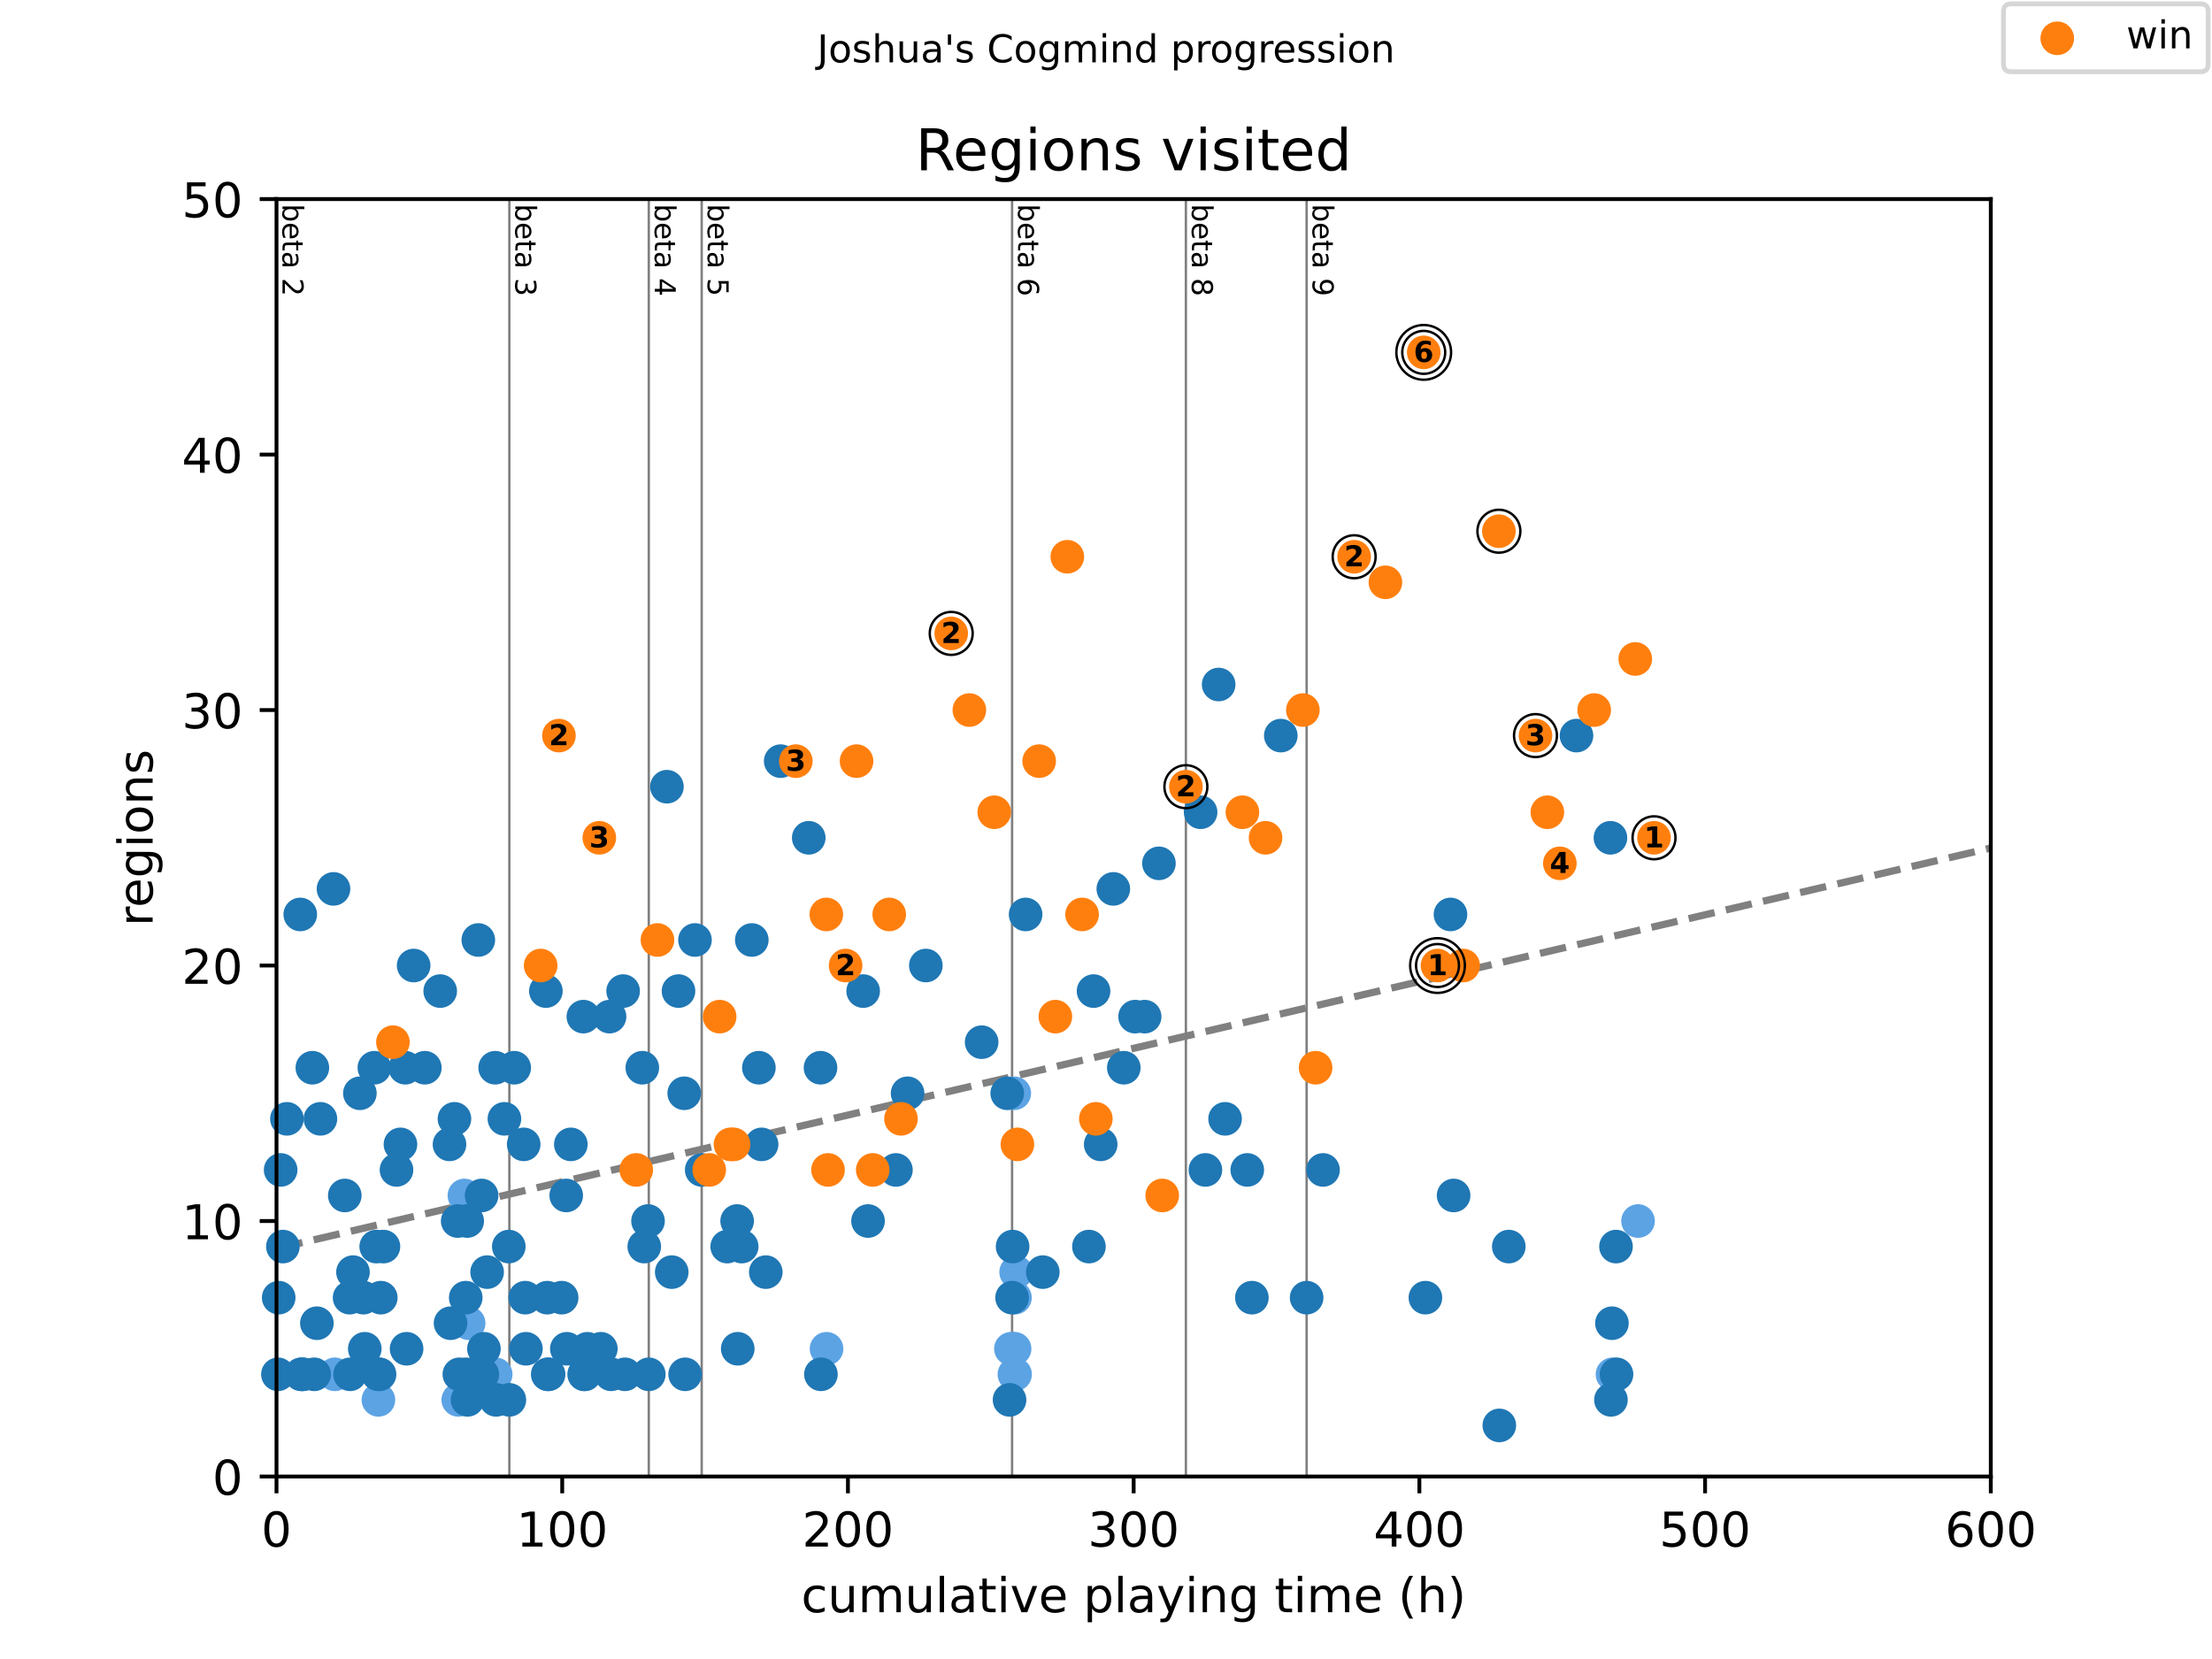 <?xml version="1.0" encoding="utf-8" standalone="no"?>
<!DOCTYPE svg PUBLIC "-//W3C//DTD SVG 1.1//EN"
  "http://www.w3.org/Graphics/SVG/1.1/DTD/svg11.dtd">
<!-- Created with matplotlib (https://matplotlib.org/) -->
<svg height="345.6pt" version="1.1" viewBox="0 0 460.8 345.6" width="460.8pt" xmlns="http://www.w3.org/2000/svg" xmlns:xlink="http://www.w3.org/1999/xlink">
 <defs>
  <style type="text/css">
*{stroke-linecap:butt;stroke-linejoin:round;}
  </style>
 </defs>
 <g id="figure_1">
  <g id="patch_1">
   <path d="M 0 345.6 
L 460.8 345.6 
L 460.8 0 
L 0 0 
z
" style="fill:#ffffff;"/>
  </g>
  <g id="axes_1">
   <g id="patch_2">
    <path d="M 57.6 307.584 
L 414.72 307.584 
L 414.72 41.472 
L 57.6 41.472 
z
" style="fill:#ffffff;"/>
   </g>
   <g id="line2d_1">
    <path clip-path="url(#pb01d1fc72f)" d="M 57.6 260.097 
L 414.72 176.66 
" style="fill:none;stroke:#808080;stroke-dasharray:5.55,2.4;stroke-dashoffset:0;stroke-width:1.5;"/>
   </g>
   <g id="line2d_2">
    <path clip-path="url(#pb01d1fc72f)" d="M 106.109 307.584 
L 106.109 41.472 
" style="fill:none;stroke:#808080;stroke-linecap:square;stroke-width:0.5;"/>
   </g>
   <g id="line2d_3">
    <path clip-path="url(#pb01d1fc72f)" d="M 135.155 307.584 
L 135.155 41.472 
" style="fill:none;stroke:#808080;stroke-linecap:square;stroke-width:0.5;"/>
   </g>
   <g id="line2d_4">
    <path clip-path="url(#pb01d1fc72f)" d="M 146.176 307.584 
L 146.176 41.472 
" style="fill:none;stroke:#808080;stroke-linecap:square;stroke-width:0.5;"/>
   </g>
   <g id="line2d_5">
    <path clip-path="url(#pb01d1fc72f)" d="M 210.834 307.584 
L 210.834 41.472 
" style="fill:none;stroke:#808080;stroke-linecap:square;stroke-width:0.5;"/>
   </g>
   <g id="line2d_6">
    <path clip-path="url(#pb01d1fc72f)" d="M 247.042 307.584 
L 247.042 41.472 
" style="fill:none;stroke:#808080;stroke-linecap:square;stroke-width:0.5;"/>
   </g>
   <g id="line2d_7">
    <path clip-path="url(#pb01d1fc72f)" d="M 272.197 307.584 
L 272.197 41.472 
" style="fill:none;stroke:#808080;stroke-linecap:square;stroke-width:0.5;"/>
   </g>
   <g id="text_1">
    <!-- beta 2 -->
    <defs>
     <path d="M 48.688 27.297 
Q 48.688 37.203 44.609 42.844 
Q 40.531 48.484 33.406 48.484 
Q 26.266 48.484 22.188 42.844 
Q 18.109 37.203 18.109 27.297 
Q 18.109 17.391 22.188 11.75 
Q 26.266 6.109 33.406 6.109 
Q 40.531 6.109 44.609 11.75 
Q 48.688 17.391 48.688 27.297 
z
M 18.109 46.391 
Q 20.953 51.266 25.266 53.625 
Q 29.594 56 35.594 56 
Q 45.562 56 51.781 48.094 
Q 58.016 40.188 58.016 27.297 
Q 58.016 14.406 51.781 6.484 
Q 45.562 -1.422 35.594 -1.422 
Q 29.594 -1.422 25.266 0.953 
Q 20.953 3.328 18.109 8.203 
L 18.109 0 
L 9.078 0 
L 9.078 75.984 
L 18.109 75.984 
z
" id="DejaVuSans-98"/>
     <path d="M 56.203 29.594 
L 56.203 25.203 
L 14.891 25.203 
Q 15.484 15.922 20.484 11.062 
Q 25.484 6.203 34.422 6.203 
Q 39.594 6.203 44.453 7.469 
Q 49.312 8.734 54.109 11.281 
L 54.109 2.781 
Q 49.266 0.734 44.188 -0.344 
Q 39.109 -1.422 33.891 -1.422 
Q 20.797 -1.422 13.156 6.188 
Q 5.516 13.812 5.516 26.812 
Q 5.516 40.234 12.766 48.109 
Q 20.016 56 32.328 56 
Q 43.359 56 49.781 48.891 
Q 56.203 41.797 56.203 29.594 
z
M 47.219 32.234 
Q 47.125 39.594 43.094 43.984 
Q 39.062 48.391 32.422 48.391 
Q 24.906 48.391 20.391 44.141 
Q 15.875 39.891 15.188 32.172 
z
" id="DejaVuSans-101"/>
     <path d="M 18.312 70.219 
L 18.312 54.688 
L 36.812 54.688 
L 36.812 47.703 
L 18.312 47.703 
L 18.312 18.016 
Q 18.312 11.328 20.141 9.422 
Q 21.969 7.516 27.594 7.516 
L 36.812 7.516 
L 36.812 0 
L 27.594 0 
Q 17.188 0 13.234 3.875 
Q 9.281 7.766 9.281 18.016 
L 9.281 47.703 
L 2.688 47.703 
L 2.688 54.688 
L 9.281 54.688 
L 9.281 70.219 
z
" id="DejaVuSans-116"/>
     <path d="M 34.281 27.484 
Q 23.391 27.484 19.188 25 
Q 14.984 22.516 14.984 16.5 
Q 14.984 11.719 18.141 8.906 
Q 21.297 6.109 26.703 6.109 
Q 34.188 6.109 38.703 11.406 
Q 43.219 16.703 43.219 25.484 
L 43.219 27.484 
z
M 52.203 31.203 
L 52.203 0 
L 43.219 0 
L 43.219 8.297 
Q 40.141 3.328 35.547 0.953 
Q 30.953 -1.422 24.312 -1.422 
Q 15.922 -1.422 10.953 3.297 
Q 6 8.016 6 15.922 
Q 6 25.141 12.172 29.828 
Q 18.359 34.516 30.609 34.516 
L 43.219 34.516 
L 43.219 35.406 
Q 43.219 41.609 39.141 45 
Q 35.062 48.391 27.688 48.391 
Q 23 48.391 18.547 47.266 
Q 14.109 46.141 10.016 43.891 
L 10.016 52.203 
Q 14.938 54.109 19.578 55.047 
Q 24.219 56 28.609 56 
Q 40.484 56 46.344 49.844 
Q 52.203 43.703 52.203 31.203 
z
" id="DejaVuSans-97"/>
     <path id="DejaVuSans-32"/>
     <path d="M 19.188 8.297 
L 53.609 8.297 
L 53.609 0 
L 7.328 0 
L 7.328 8.297 
Q 12.938 14.109 22.625 23.891 
Q 32.328 33.688 34.812 36.531 
Q 39.547 41.844 41.422 45.531 
Q 43.312 49.219 43.312 52.781 
Q 43.312 58.594 39.234 62.25 
Q 35.156 65.922 28.609 65.922 
Q 23.969 65.922 18.812 64.312 
Q 13.672 62.703 7.812 59.422 
L 7.812 69.391 
Q 13.766 71.781 18.938 73 
Q 24.125 74.219 28.422 74.219 
Q 39.75 74.219 46.484 68.547 
Q 53.219 62.891 53.219 53.422 
Q 53.219 48.922 51.531 44.891 
Q 49.859 40.875 45.406 35.406 
Q 44.188 33.984 37.641 27.219 
Q 31.109 20.453 19.188 8.297 
z
" id="DejaVuSans-50"/>
    </defs>
    <g transform="translate(58.848 42.472)rotate(-270)scale(0.06 -0.06)">
     <use xlink:href="#DejaVuSans-98"/>
     <use x="63.477" xlink:href="#DejaVuSans-101"/>
     <use x="125" xlink:href="#DejaVuSans-116"/>
     <use x="164.209" xlink:href="#DejaVuSans-97"/>
     <use x="225.488" xlink:href="#DejaVuSans-32"/>
     <use x="257.275" xlink:href="#DejaVuSans-50"/>
    </g>
   </g>
   <g id="text_2">
    <!-- beta 3 -->
    <defs>
     <path d="M 40.578 39.312 
Q 47.656 37.797 51.625 33 
Q 55.609 28.219 55.609 21.188 
Q 55.609 10.406 48.188 4.484 
Q 40.766 -1.422 27.094 -1.422 
Q 22.516 -1.422 17.656 -0.516 
Q 12.797 0.391 7.625 2.203 
L 7.625 11.719 
Q 11.719 9.328 16.594 8.109 
Q 21.484 6.891 26.812 6.891 
Q 36.078 6.891 40.938 10.547 
Q 45.797 14.203 45.797 21.188 
Q 45.797 27.641 41.281 31.266 
Q 36.766 34.906 28.719 34.906 
L 20.219 34.906 
L 20.219 43.016 
L 29.109 43.016 
Q 36.375 43.016 40.234 45.922 
Q 44.094 48.828 44.094 54.297 
Q 44.094 59.906 40.109 62.906 
Q 36.141 65.922 28.719 65.922 
Q 24.656 65.922 20.016 65.031 
Q 15.375 64.156 9.812 62.312 
L 9.812 71.094 
Q 15.438 72.656 20.344 73.438 
Q 25.25 74.219 29.594 74.219 
Q 40.828 74.219 47.359 69.109 
Q 53.906 64.016 53.906 55.328 
Q 53.906 49.266 50.438 45.094 
Q 46.969 40.922 40.578 39.312 
z
" id="DejaVuSans-51"/>
    </defs>
    <g transform="translate(107.357 42.472)rotate(-270)scale(0.06 -0.06)">
     <use xlink:href="#DejaVuSans-98"/>
     <use x="63.477" xlink:href="#DejaVuSans-101"/>
     <use x="125" xlink:href="#DejaVuSans-116"/>
     <use x="164.209" xlink:href="#DejaVuSans-97"/>
     <use x="225.488" xlink:href="#DejaVuSans-32"/>
     <use x="257.275" xlink:href="#DejaVuSans-51"/>
    </g>
   </g>
   <g id="text_3">
    <!-- beta 4 -->
    <defs>
     <path d="M 37.797 64.312 
L 12.891 25.391 
L 37.797 25.391 
z
M 35.203 72.906 
L 47.609 72.906 
L 47.609 25.391 
L 58.016 25.391 
L 58.016 17.188 
L 47.609 17.188 
L 47.609 0 
L 37.797 0 
L 37.797 17.188 
L 4.891 17.188 
L 4.891 26.703 
z
" id="DejaVuSans-52"/>
    </defs>
    <g transform="translate(136.402 42.472)rotate(-270)scale(0.06 -0.06)">
     <use xlink:href="#DejaVuSans-98"/>
     <use x="63.477" xlink:href="#DejaVuSans-101"/>
     <use x="125" xlink:href="#DejaVuSans-116"/>
     <use x="164.209" xlink:href="#DejaVuSans-97"/>
     <use x="225.488" xlink:href="#DejaVuSans-32"/>
     <use x="257.275" xlink:href="#DejaVuSans-52"/>
    </g>
   </g>
   <g id="text_4">
    <!-- beta 5 -->
    <defs>
     <path d="M 10.797 72.906 
L 49.516 72.906 
L 49.516 64.594 
L 19.828 64.594 
L 19.828 46.734 
Q 21.969 47.469 24.109 47.828 
Q 26.266 48.188 28.422 48.188 
Q 40.625 48.188 47.75 41.5 
Q 54.891 34.812 54.891 23.391 
Q 54.891 11.625 47.562 5.094 
Q 40.234 -1.422 26.906 -1.422 
Q 22.312 -1.422 17.547 -0.641 
Q 12.797 0.141 7.719 1.703 
L 7.719 11.625 
Q 12.109 9.234 16.797 8.062 
Q 21.484 6.891 26.703 6.891 
Q 35.156 6.891 40.078 11.328 
Q 45.016 15.766 45.016 23.391 
Q 45.016 31 40.078 35.438 
Q 35.156 39.891 26.703 39.891 
Q 22.75 39.891 18.812 39.016 
Q 14.891 38.141 10.797 36.281 
z
" id="DejaVuSans-53"/>
    </defs>
    <g transform="translate(147.423 42.472)rotate(-270)scale(0.06 -0.06)">
     <use xlink:href="#DejaVuSans-98"/>
     <use x="63.477" xlink:href="#DejaVuSans-101"/>
     <use x="125" xlink:href="#DejaVuSans-116"/>
     <use x="164.209" xlink:href="#DejaVuSans-97"/>
     <use x="225.488" xlink:href="#DejaVuSans-32"/>
     <use x="257.275" xlink:href="#DejaVuSans-53"/>
    </g>
   </g>
   <g id="text_5">
    <!-- beta 6 -->
    <defs>
     <path d="M 33.016 40.375 
Q 26.375 40.375 22.484 35.828 
Q 18.609 31.297 18.609 23.391 
Q 18.609 15.531 22.484 10.953 
Q 26.375 6.391 33.016 6.391 
Q 39.656 6.391 43.531 10.953 
Q 47.406 15.531 47.406 23.391 
Q 47.406 31.297 43.531 35.828 
Q 39.656 40.375 33.016 40.375 
z
M 52.594 71.297 
L 52.594 62.312 
Q 48.875 64.062 45.094 64.984 
Q 41.312 65.922 37.594 65.922 
Q 27.828 65.922 22.672 59.328 
Q 17.531 52.734 16.797 39.406 
Q 19.672 43.656 24.016 45.922 
Q 28.375 48.188 33.594 48.188 
Q 44.578 48.188 50.953 41.516 
Q 57.328 34.859 57.328 23.391 
Q 57.328 12.156 50.688 5.359 
Q 44.047 -1.422 33.016 -1.422 
Q 20.359 -1.422 13.672 8.266 
Q 6.984 17.969 6.984 36.375 
Q 6.984 53.656 15.188 63.938 
Q 23.391 74.219 37.203 74.219 
Q 40.922 74.219 44.703 73.484 
Q 48.484 72.75 52.594 71.297 
z
" id="DejaVuSans-54"/>
    </defs>
    <g transform="translate(212.082 42.472)rotate(-270)scale(0.06 -0.06)">
     <use xlink:href="#DejaVuSans-98"/>
     <use x="63.477" xlink:href="#DejaVuSans-101"/>
     <use x="125" xlink:href="#DejaVuSans-116"/>
     <use x="164.209" xlink:href="#DejaVuSans-97"/>
     <use x="225.488" xlink:href="#DejaVuSans-32"/>
     <use x="257.275" xlink:href="#DejaVuSans-54"/>
    </g>
   </g>
   <g id="text_6">
    <!-- beta 8 -->
    <defs>
     <path d="M 31.781 34.625 
Q 24.75 34.625 20.719 30.859 
Q 16.703 27.094 16.703 20.516 
Q 16.703 13.922 20.719 10.156 
Q 24.75 6.391 31.781 6.391 
Q 38.812 6.391 42.859 10.172 
Q 46.922 13.969 46.922 20.516 
Q 46.922 27.094 42.891 30.859 
Q 38.875 34.625 31.781 34.625 
z
M 21.922 38.812 
Q 15.578 40.375 12.031 44.719 
Q 8.5 49.078 8.5 55.328 
Q 8.5 64.062 14.719 69.141 
Q 20.953 74.219 31.781 74.219 
Q 42.672 74.219 48.875 69.141 
Q 55.078 64.062 55.078 55.328 
Q 55.078 49.078 51.531 44.719 
Q 48 40.375 41.703 38.812 
Q 48.828 37.156 52.797 32.312 
Q 56.781 27.484 56.781 20.516 
Q 56.781 9.906 50.312 4.234 
Q 43.844 -1.422 31.781 -1.422 
Q 19.734 -1.422 13.25 4.234 
Q 6.781 9.906 6.781 20.516 
Q 6.781 27.484 10.781 32.312 
Q 14.797 37.156 21.922 38.812 
z
M 18.312 54.391 
Q 18.312 48.734 21.844 45.562 
Q 25.391 42.391 31.781 42.391 
Q 38.141 42.391 41.719 45.562 
Q 45.312 48.734 45.312 54.391 
Q 45.312 60.062 41.719 63.234 
Q 38.141 66.406 31.781 66.406 
Q 25.391 66.406 21.844 63.234 
Q 18.312 60.062 18.312 54.391 
z
" id="DejaVuSans-56"/>
    </defs>
    <g transform="translate(248.29 42.472)rotate(-270)scale(0.06 -0.06)">
     <use xlink:href="#DejaVuSans-98"/>
     <use x="63.477" xlink:href="#DejaVuSans-101"/>
     <use x="125" xlink:href="#DejaVuSans-116"/>
     <use x="164.209" xlink:href="#DejaVuSans-97"/>
     <use x="225.488" xlink:href="#DejaVuSans-32"/>
     <use x="257.275" xlink:href="#DejaVuSans-56"/>
    </g>
   </g>
   <g id="text_7">
    <!-- beta 9 -->
    <defs>
     <path d="M 10.984 1.516 
L 10.984 10.5 
Q 14.703 8.734 18.5 7.812 
Q 22.312 6.891 25.984 6.891 
Q 35.75 6.891 40.891 13.453 
Q 46.047 20.016 46.781 33.406 
Q 43.953 29.203 39.594 26.953 
Q 35.25 24.703 29.984 24.703 
Q 19.047 24.703 12.672 31.312 
Q 6.297 37.938 6.297 49.422 
Q 6.297 60.641 12.938 67.422 
Q 19.578 74.219 30.609 74.219 
Q 43.266 74.219 49.922 64.516 
Q 56.594 54.828 56.594 36.375 
Q 56.594 19.141 48.406 8.859 
Q 40.234 -1.422 26.422 -1.422 
Q 22.703 -1.422 18.891 -0.688 
Q 15.094 0.047 10.984 1.516 
z
M 30.609 32.422 
Q 37.25 32.422 41.125 36.953 
Q 45.016 41.5 45.016 49.422 
Q 45.016 57.281 41.125 61.844 
Q 37.25 66.406 30.609 66.406 
Q 23.969 66.406 20.094 61.844 
Q 16.219 57.281 16.219 49.422 
Q 16.219 41.5 20.094 36.953 
Q 23.969 32.422 30.609 32.422 
z
" id="DejaVuSans-57"/>
    </defs>
    <g transform="translate(273.445 42.472)rotate(-270)scale(0.06 -0.06)">
     <use xlink:href="#DejaVuSans-98"/>
     <use x="63.477" xlink:href="#DejaVuSans-101"/>
     <use x="125" xlink:href="#DejaVuSans-116"/>
     <use x="164.209" xlink:href="#DejaVuSans-97"/>
     <use x="225.488" xlink:href="#DejaVuSans-32"/>
     <use x="257.275" xlink:href="#DejaVuSans-57"/>
    </g>
   </g>
   <g id="PathCollection_1">
    <defs>
     <path d="M 0 3 
C 0.796 3 1.559 2.684 2.121 2.121 
C 2.684 1.559 3 0.796 3 0 
C 3 -0.796 2.684 -1.559 2.121 -2.121 
C 1.559 -2.684 0.796 -3 0 -3 
C -0.796 -3 -1.559 -2.684 -2.121 -2.121 
C -2.684 -1.559 -3 -0.796 -3 0 
C -3 0.796 -2.684 1.559 -2.121 2.121 
C -1.559 2.684 -0.796 3 0 3 
z
" id="m232d7f3756" style="stroke:#5ca3e4;"/>
    </defs>
    <g>
     <use style="fill:#5ca3e4;stroke:#5ca3e4;" x="62.967" xlink:href="#m232d7f3756" y="286.295"/>
     <use style="fill:#5ca3e4;stroke:#5ca3e4;" x="69.742" xlink:href="#m232d7f3756" y="286.295"/>
     <use style="fill:#5ca3e4;stroke:#5ca3e4;" x="78.829" xlink:href="#m232d7f3756" y="291.617"/>
     <use style="fill:#5ca3e4;stroke:#5ca3e4;" x="95.465" xlink:href="#m232d7f3756" y="291.617"/>
     <use style="fill:#5ca3e4;stroke:#5ca3e4;" x="96.744" xlink:href="#m232d7f3756" y="249.039"/>
     <use style="fill:#5ca3e4;stroke:#5ca3e4;" x="97.627" xlink:href="#m232d7f3756" y="275.651"/>
     <use style="fill:#5ca3e4;stroke:#5ca3e4;" x="103.262" xlink:href="#m232d7f3756" y="286.295"/>
     <use style="fill:#5ca3e4;stroke:#5ca3e4;" x="172.186" xlink:href="#m232d7f3756" y="280.973"/>
     <use style="fill:#5ca3e4;stroke:#5ca3e4;" x="210.596" xlink:href="#m232d7f3756" y="280.973"/>
     <use style="fill:#5ca3e4;stroke:#5ca3e4;" x="210.963" xlink:href="#m232d7f3756" y="280.973"/>
     <use style="fill:#5ca3e4;stroke:#5ca3e4;" x="211.291" xlink:href="#m232d7f3756" y="227.75"/>
     <use style="fill:#5ca3e4;stroke:#5ca3e4;" x="211.32" xlink:href="#m232d7f3756" y="286.295"/>
     <use style="fill:#5ca3e4;stroke:#5ca3e4;" x="211.36" xlink:href="#m232d7f3756" y="280.973"/>
     <use style="fill:#5ca3e4;stroke:#5ca3e4;" x="211.429" xlink:href="#m232d7f3756" y="270.328"/>
     <use style="fill:#5ca3e4;stroke:#5ca3e4;" x="211.459" xlink:href="#m232d7f3756" y="286.295"/>
     <use style="fill:#5ca3e4;stroke:#5ca3e4;" x="211.677" xlink:href="#m232d7f3756" y="265.006"/>
     <use style="fill:#5ca3e4;stroke:#5ca3e4;" x="335.911" xlink:href="#m232d7f3756" y="286.295"/>
     <use style="fill:#5ca3e4;stroke:#5ca3e4;" x="341.235" xlink:href="#m232d7f3756" y="254.362"/>
    </g>
   </g>
   <g id="PathCollection_2">
    <defs>
     <path d="M 0 3 
C 0.796 3 1.559 2.684 2.121 2.121 
C 2.684 1.559 3 0.796 3 0 
C 3 -0.796 2.684 -1.559 2.121 -2.121 
C 1.559 -2.684 0.796 -3 0 -3 
C -0.796 -3 -1.559 -2.684 -2.121 -2.121 
C -2.684 -1.559 -3 -0.796 -3 0 
C -3 0.796 -2.684 1.559 -2.121 2.121 
C -1.559 2.684 -0.796 3 0 3 
z
" id="m824dd81eec" style="stroke:#1f77b4;"/>
    </defs>
    <g>
     <use style="fill:#1f77b4;stroke:#1f77b4;" x="57.898" xlink:href="#m824dd81eec" y="286.295"/>
     <use style="fill:#1f77b4;stroke:#1f77b4;" x="58.056" xlink:href="#m824dd81eec" y="270.328"/>
     <use style="fill:#1f77b4;stroke:#1f77b4;" x="58.463" xlink:href="#m824dd81eec" y="243.717"/>
     <use style="fill:#1f77b4;stroke:#1f77b4;" x="58.929" xlink:href="#m824dd81eec" y="259.684"/>
     <use style="fill:#1f77b4;stroke:#1f77b4;" x="59.772" xlink:href="#m824dd81eec" y="233.073"/>
     <use style="fill:#1f77b4;stroke:#1f77b4;" x="62.55" xlink:href="#m824dd81eec" y="190.495"/>
     <use style="fill:#1f77b4;stroke:#1f77b4;" x="62.709" xlink:href="#m824dd81eec" y="286.295"/>
     <use style="fill:#1f77b4;stroke:#1f77b4;" x="63.125" xlink:href="#m824dd81eec" y="286.295"/>
     <use style="fill:#1f77b4;stroke:#1f77b4;" x="65.07" xlink:href="#m824dd81eec" y="222.428"/>
     <use style="fill:#1f77b4;stroke:#1f77b4;" x="65.447" xlink:href="#m824dd81eec" y="286.295"/>
     <use style="fill:#1f77b4;stroke:#1f77b4;" x="66.012" xlink:href="#m824dd81eec" y="275.651"/>
     <use style="fill:#1f77b4;stroke:#1f77b4;" x="66.746" xlink:href="#m824dd81eec" y="233.073"/>
     <use style="fill:#1f77b4;stroke:#1f77b4;" x="69.474" xlink:href="#m824dd81eec" y="185.172"/>
     <use style="fill:#1f77b4;stroke:#1f77b4;" x="71.825" xlink:href="#m824dd81eec" y="249.039"/>
     <use style="fill:#1f77b4;stroke:#1f77b4;" x="72.827" xlink:href="#m824dd81eec" y="270.328"/>
     <use style="fill:#1f77b4;stroke:#1f77b4;" x="72.926" xlink:href="#m824dd81eec" y="286.295"/>
     <use style="fill:#1f77b4;stroke:#1f77b4;" x="73.532" xlink:href="#m824dd81eec" y="265.006"/>
     <use style="fill:#1f77b4;stroke:#1f77b4;" x="74.97" xlink:href="#m824dd81eec" y="227.75"/>
     <use style="fill:#1f77b4;stroke:#1f77b4;" x="75.694" xlink:href="#m824dd81eec" y="270.328"/>
     <use style="fill:#1f77b4;stroke:#1f77b4;" x="75.992" xlink:href="#m824dd81eec" y="280.973"/>
     <use style="fill:#1f77b4;stroke:#1f77b4;" x="77.986" xlink:href="#m824dd81eec" y="222.428"/>
     <use style="fill:#1f77b4;stroke:#1f77b4;" x="78.372" xlink:href="#m824dd81eec" y="259.684"/>
     <use style="fill:#1f77b4;stroke:#1f77b4;" x="78.779" xlink:href="#m824dd81eec" y="286.295"/>
     <use style="fill:#1f77b4;stroke:#1f77b4;" x="79.067" xlink:href="#m824dd81eec" y="286.295"/>
     <use style="fill:#1f77b4;stroke:#1f77b4;" x="79.325" xlink:href="#m824dd81eec" y="270.328"/>
     <use style="fill:#1f77b4;stroke:#1f77b4;" x="79.88" xlink:href="#m824dd81eec" y="259.684"/>
     <use style="fill:#1f77b4;stroke:#1f77b4;" x="82.598" xlink:href="#m824dd81eec" y="243.717"/>
     <use style="fill:#1f77b4;stroke:#1f77b4;" x="83.422" xlink:href="#m824dd81eec" y="238.395"/>
     <use style="fill:#1f77b4;stroke:#1f77b4;" x="84.414" xlink:href="#m824dd81eec" y="222.428"/>
     <use style="fill:#1f77b4;stroke:#1f77b4;" x="84.701" xlink:href="#m824dd81eec" y="280.973"/>
     <use style="fill:#1f77b4;stroke:#1f77b4;" x="86.17" xlink:href="#m824dd81eec" y="201.139"/>
     <use style="fill:#1f77b4;stroke:#1f77b4;" x="88.501" xlink:href="#m824dd81eec" y="222.428"/>
     <use style="fill:#1f77b4;stroke:#1f77b4;" x="91.705" xlink:href="#m824dd81eec" y="206.461"/>
     <use style="fill:#1f77b4;stroke:#1f77b4;" x="93.639" xlink:href="#m824dd81eec" y="238.395"/>
     <use style="fill:#1f77b4;stroke:#1f77b4;" x="93.858" xlink:href="#m824dd81eec" y="275.651"/>
     <use style="fill:#1f77b4;stroke:#1f77b4;" x="94.671" xlink:href="#m824dd81eec" y="233.073"/>
     <use style="fill:#1f77b4;stroke:#1f77b4;" x="95.346" xlink:href="#m824dd81eec" y="254.362"/>
     <use style="fill:#1f77b4;stroke:#1f77b4;" x="95.693" xlink:href="#m824dd81eec" y="286.295"/>
     <use style="fill:#1f77b4;stroke:#1f77b4;" x="97.022" xlink:href="#m824dd81eec" y="270.328"/>
     <use style="fill:#1f77b4;stroke:#1f77b4;" x="97.111" xlink:href="#m824dd81eec" y="286.295"/>
     <use style="fill:#1f77b4;stroke:#1f77b4;" x="97.33" xlink:href="#m824dd81eec" y="254.362"/>
     <use style="fill:#1f77b4;stroke:#1f77b4;" x="97.399" xlink:href="#m824dd81eec" y="291.617"/>
     <use style="fill:#1f77b4;stroke:#1f77b4;" x="99.641" xlink:href="#m824dd81eec" y="195.817"/>
     <use style="fill:#1f77b4;stroke:#1f77b4;" x="100.325" xlink:href="#m824dd81eec" y="249.039"/>
     <use style="fill:#1f77b4;stroke:#1f77b4;" x="100.484" xlink:href="#m824dd81eec" y="286.295"/>
     <use style="fill:#1f77b4;stroke:#1f77b4;" x="100.812" xlink:href="#m824dd81eec" y="280.973"/>
     <use style="fill:#1f77b4;stroke:#1f77b4;" x="101.476" xlink:href="#m824dd81eec" y="265.006"/>
     <use style="fill:#1f77b4;stroke:#1f77b4;" x="103.153" xlink:href="#m824dd81eec" y="222.428"/>
     <use style="fill:#1f77b4;stroke:#1f77b4;" x="103.341" xlink:href="#m824dd81eec" y="291.617"/>
     <use style="fill:#1f77b4;stroke:#1f77b4;" x="105.077" xlink:href="#m824dd81eec" y="233.073"/>
     <use style="fill:#1f77b4;stroke:#1f77b4;" x="105.99" xlink:href="#m824dd81eec" y="259.684"/>
     <use style="fill:#1f77b4;stroke:#1f77b4;" x="106.109" xlink:href="#m824dd81eec" y="291.617"/>
     <use style="fill:#1f77b4;stroke:#1f77b4;" x="107.121" xlink:href="#m824dd81eec" y="222.428"/>
     <use style="fill:#1f77b4;stroke:#1f77b4;" x="109.095" xlink:href="#m824dd81eec" y="238.395"/>
     <use style="fill:#1f77b4;stroke:#1f77b4;" x="109.412" xlink:href="#m824dd81eec" y="270.328"/>
     <use style="fill:#1f77b4;stroke:#1f77b4;" x="109.561" xlink:href="#m824dd81eec" y="280.973"/>
     <use style="fill:#1f77b4;stroke:#1f77b4;" x="113.717" xlink:href="#m824dd81eec" y="206.461"/>
     <use style="fill:#1f77b4;stroke:#1f77b4;" x="113.995" xlink:href="#m824dd81eec" y="270.328"/>
     <use style="fill:#1f77b4;stroke:#1f77b4;" x="114.104" xlink:href="#m824dd81eec" y="286.295"/>
     <use style="fill:#1f77b4;stroke:#1f77b4;" x="114.283" xlink:href="#m824dd81eec" y="286.295"/>
     <use style="fill:#1f77b4;stroke:#1f77b4;" x="117.001" xlink:href="#m824dd81eec" y="270.328"/>
     <use style="fill:#1f77b4;stroke:#1f77b4;" x="117.953" xlink:href="#m824dd81eec" y="249.039"/>
     <use style="fill:#1f77b4;stroke:#1f77b4;" x="118.082" xlink:href="#m824dd81eec" y="280.973"/>
     <use style="fill:#1f77b4;stroke:#1f77b4;" x="118.916" xlink:href="#m824dd81eec" y="238.395"/>
     <use style="fill:#1f77b4;stroke:#1f77b4;" x="121.524" xlink:href="#m824dd81eec" y="211.784"/>
     <use style="fill:#1f77b4;stroke:#1f77b4;" x="121.693" xlink:href="#m824dd81eec" y="286.295"/>
     <use style="fill:#1f77b4;stroke:#1f77b4;" x="121.832" xlink:href="#m824dd81eec" y="286.295"/>
     <use style="fill:#1f77b4;stroke:#1f77b4;" x="122.368" xlink:href="#m824dd81eec" y="280.973"/>
     <use style="fill:#1f77b4;stroke:#1f77b4;" x="125.165" xlink:href="#m824dd81eec" y="280.973"/>
     <use style="fill:#1f77b4;stroke:#1f77b4;" x="126.98" xlink:href="#m824dd81eec" y="211.784"/>
     <use style="fill:#1f77b4;stroke:#1f77b4;" x="127.308" xlink:href="#m824dd81eec" y="286.295"/>
     <use style="fill:#1f77b4;stroke:#1f77b4;" x="129.808" xlink:href="#m824dd81eec" y="206.461"/>
     <use style="fill:#1f77b4;stroke:#1f77b4;" x="130.185" xlink:href="#m824dd81eec" y="286.295"/>
     <use style="fill:#1f77b4;stroke:#1f77b4;" x="133.805" xlink:href="#m824dd81eec" y="222.428"/>
     <use style="fill:#1f77b4;stroke:#1f77b4;" x="134.212" xlink:href="#m824dd81eec" y="259.684"/>
     <use style="fill:#1f77b4;stroke:#1f77b4;" x="134.996" xlink:href="#m824dd81eec" y="254.362"/>
     <use style="fill:#1f77b4;stroke:#1f77b4;" x="135.155" xlink:href="#m824dd81eec" y="286.295"/>
     <use style="fill:#1f77b4;stroke:#1f77b4;" x="138.934" xlink:href="#m824dd81eec" y="163.884"/>
     <use style="fill:#1f77b4;stroke:#1f77b4;" x="139.936" xlink:href="#m824dd81eec" y="265.006"/>
     <use style="fill:#1f77b4;stroke:#1f77b4;" x="141.345" xlink:href="#m824dd81eec" y="206.461"/>
     <use style="fill:#1f77b4;stroke:#1f77b4;" x="142.535" xlink:href="#m824dd81eec" y="227.75"/>
     <use style="fill:#1f77b4;stroke:#1f77b4;" x="142.724" xlink:href="#m824dd81eec" y="286.295"/>
     <use style="fill:#1f77b4;stroke:#1f77b4;" x="144.777" xlink:href="#m824dd81eec" y="195.817"/>
     <use style="fill:#1f77b4;stroke:#1f77b4;" x="146.176" xlink:href="#m824dd81eec" y="243.717"/>
     <use style="fill:#1f77b4;stroke:#1f77b4;" x="151.493" xlink:href="#m824dd81eec" y="259.684"/>
     <use style="fill:#1f77b4;stroke:#1f77b4;" x="153.556" xlink:href="#m824dd81eec" y="254.362"/>
     <use style="fill:#1f77b4;stroke:#1f77b4;" x="153.685" xlink:href="#m824dd81eec" y="280.973"/>
     <use style="fill:#1f77b4;stroke:#1f77b4;" x="154.508" xlink:href="#m824dd81eec" y="259.684"/>
     <use style="fill:#1f77b4;stroke:#1f77b4;" x="156.612" xlink:href="#m824dd81eec" y="195.817"/>
     <use style="fill:#1f77b4;stroke:#1f77b4;" x="158.09" xlink:href="#m824dd81eec" y="222.428"/>
     <use style="fill:#1f77b4;stroke:#1f77b4;" x="158.655" xlink:href="#m824dd81eec" y="238.395"/>
     <use style="fill:#1f77b4;stroke:#1f77b4;" x="159.528" xlink:href="#m824dd81eec" y="265.006"/>
     <use style="fill:#1f77b4;stroke:#1f77b4;" x="162.633" xlink:href="#m824dd81eec" y="158.561"/>
     <use style="fill:#1f77b4;stroke:#1f77b4;" x="168.476" xlink:href="#m824dd81eec" y="174.528"/>
     <use style="fill:#1f77b4;stroke:#1f77b4;" x="170.926" xlink:href="#m824dd81eec" y="222.428"/>
     <use style="fill:#1f77b4;stroke:#1f77b4;" x="171.015" xlink:href="#m824dd81eec" y="286.295"/>
     <use style="fill:#1f77b4;stroke:#1f77b4;" x="179.814" xlink:href="#m824dd81eec" y="206.461"/>
     <use style="fill:#1f77b4;stroke:#1f77b4;" x="180.826" xlink:href="#m824dd81eec" y="254.362"/>
     <use style="fill:#1f77b4;stroke:#1f77b4;" x="186.639" xlink:href="#m824dd81eec" y="243.717"/>
     <use style="fill:#1f77b4;stroke:#1f77b4;" x="189.07" xlink:href="#m824dd81eec" y="227.75"/>
     <use style="fill:#1f77b4;stroke:#1f77b4;" x="192.869" xlink:href="#m824dd81eec" y="201.139"/>
     <use style="fill:#1f77b4;stroke:#1f77b4;" x="204.495" xlink:href="#m824dd81eec" y="217.106"/>
     <use style="fill:#1f77b4;stroke:#1f77b4;" x="209.822" xlink:href="#m824dd81eec" y="227.75"/>
     <use style="fill:#1f77b4;stroke:#1f77b4;" x="210.308" xlink:href="#m824dd81eec" y="291.617"/>
     <use style="fill:#1f77b4;stroke:#1f77b4;" x="210.834" xlink:href="#m824dd81eec" y="270.328"/>
     <use style="fill:#1f77b4;stroke:#1f77b4;" x="210.943" xlink:href="#m824dd81eec" y="259.684"/>
     <use style="fill:#1f77b4;stroke:#1f77b4;" x="213.652" xlink:href="#m824dd81eec" y="190.495"/>
     <use style="fill:#1f77b4;stroke:#1f77b4;" x="217.233" xlink:href="#m824dd81eec" y="265.006"/>
     <use style="fill:#1f77b4;stroke:#1f77b4;" x="226.845" xlink:href="#m824dd81eec" y="259.684"/>
     <use style="fill:#1f77b4;stroke:#1f77b4;" x="227.807" xlink:href="#m824dd81eec" y="206.461"/>
     <use style="fill:#1f77b4;stroke:#1f77b4;" x="229.295" xlink:href="#m824dd81eec" y="238.395"/>
     <use style="fill:#1f77b4;stroke:#1f77b4;" x="231.924" xlink:href="#m824dd81eec" y="185.172"/>
     <use style="fill:#1f77b4;stroke:#1f77b4;" x="234.107" xlink:href="#m824dd81eec" y="222.428"/>
     <use style="fill:#1f77b4;stroke:#1f77b4;" x="236.458" xlink:href="#m824dd81eec" y="211.784"/>
     <use style="fill:#1f77b4;stroke:#1f77b4;" x="238.452" xlink:href="#m824dd81eec" y="211.784"/>
     <use style="fill:#1f77b4;stroke:#1f77b4;" x="241.428" xlink:href="#m824dd81eec" y="179.85"/>
     <use style="fill:#1f77b4;stroke:#1f77b4;" x="250.108" xlink:href="#m824dd81eec" y="169.206"/>
     <use style="fill:#1f77b4;stroke:#1f77b4;" x="251.109" xlink:href="#m824dd81eec" y="243.717"/>
     <use style="fill:#1f77b4;stroke:#1f77b4;" x="253.867" xlink:href="#m824dd81eec" y="142.595"/>
     <use style="fill:#1f77b4;stroke:#1f77b4;" x="255.206" xlink:href="#m824dd81eec" y="233.073"/>
     <use style="fill:#1f77b4;stroke:#1f77b4;" x="259.829" xlink:href="#m824dd81eec" y="243.717"/>
     <use style="fill:#1f77b4;stroke:#1f77b4;" x="260.791" xlink:href="#m824dd81eec" y="270.328"/>
     <use style="fill:#1f77b4;stroke:#1f77b4;" x="266.813" xlink:href="#m824dd81eec" y="153.239"/>
     <use style="fill:#1f77b4;stroke:#1f77b4;" x="272.197" xlink:href="#m824dd81eec" y="270.328"/>
     <use style="fill:#1f77b4;stroke:#1f77b4;" x="275.614" xlink:href="#m824dd81eec" y="243.717"/>
     <use style="fill:#1f77b4;stroke:#1f77b4;" x="296.938" xlink:href="#m824dd81eec" y="270.328"/>
     <use style="fill:#1f77b4;stroke:#1f77b4;" x="302.163" xlink:href="#m824dd81eec" y="190.495"/>
     <use style="fill:#1f77b4;stroke:#1f77b4;" x="302.815" xlink:href="#m824dd81eec" y="249.039"/>
     <use style="fill:#1f77b4;stroke:#1f77b4;" x="312.336" xlink:href="#m824dd81eec" y="296.94"/>
     <use style="fill:#1f77b4;stroke:#1f77b4;" x="314.309" xlink:href="#m824dd81eec" y="259.684"/>
     <use style="fill:#1f77b4;stroke:#1f77b4;" x="328.412" xlink:href="#m824dd81eec" y="153.239"/>
     <use style="fill:#1f77b4;stroke:#1f77b4;" x="335.486" xlink:href="#m824dd81eec" y="174.528"/>
     <use style="fill:#1f77b4;stroke:#1f77b4;" x="335.589" xlink:href="#m824dd81eec" y="291.617"/>
     <use style="fill:#1f77b4;stroke:#1f77b4;" x="335.796" xlink:href="#m824dd81eec" y="275.651"/>
     <use style="fill:#1f77b4;stroke:#1f77b4;" x="336.642" xlink:href="#m824dd81eec" y="259.684"/>
     <use style="fill:#1f77b4;stroke:#1f77b4;" x="336.753" xlink:href="#m824dd81eec" y="286.295"/>
    </g>
   </g>
   <g id="PathCollection_3">
    <defs>
     <path d="M 0 3 
C 0.796 3 1.559 2.684 2.121 2.121 
C 2.684 1.559 3 0.796 3 0 
C 3 -0.796 2.684 -1.559 2.121 -2.121 
C 1.559 -2.684 0.796 -3 0 -3 
C -0.796 -3 -1.559 -2.684 -2.121 -2.121 
C -2.684 -1.559 -3 -0.796 -3 0 
C -3 0.796 -2.684 1.559 -2.121 2.121 
C -1.559 2.684 -0.796 3 0 3 
z
" id="mf31945fa3e" style="stroke:#ff7f0e;"/>
    </defs>
    <g>
     <use style="fill:#ff7f0e;stroke:#ff7f0e;" x="81.854" xlink:href="#mf31945fa3e" y="217.106"/>
     <use style="fill:#ff7f0e;stroke:#ff7f0e;" x="112.626" xlink:href="#mf31945fa3e" y="201.139"/>
     <use style="fill:#ff7f0e;stroke:#ff7f0e;" x="116.436" xlink:href="#mf31945fa3e" y="153.239"/>
     <use style="fill:#ff7f0e;stroke:#ff7f0e;" x="124.848" xlink:href="#mf31945fa3e" y="174.528"/>
     <use style="fill:#ff7f0e;stroke:#ff7f0e;" x="132.546" xlink:href="#mf31945fa3e" y="243.717"/>
     <use style="fill:#ff7f0e;stroke:#ff7f0e;" x="136.96" xlink:href="#mf31945fa3e" y="195.817"/>
     <use style="fill:#ff7f0e;stroke:#ff7f0e;" x="147.743" xlink:href="#mf31945fa3e" y="243.717"/>
     <use style="fill:#ff7f0e;stroke:#ff7f0e;" x="149.916" xlink:href="#mf31945fa3e" y="211.784"/>
     <use style="fill:#ff7f0e;stroke:#ff7f0e;" x="152.177" xlink:href="#mf31945fa3e" y="238.395"/>
     <use style="fill:#ff7f0e;stroke:#ff7f0e;" x="152.822" xlink:href="#mf31945fa3e" y="238.395"/>
     <use style="fill:#ff7f0e;stroke:#ff7f0e;" x="165.788" xlink:href="#mf31945fa3e" y="158.561"/>
     <use style="fill:#ff7f0e;stroke:#ff7f0e;" x="172.136" xlink:href="#mf31945fa3e" y="190.495"/>
     <use style="fill:#ff7f0e;stroke:#ff7f0e;" x="172.493" xlink:href="#mf31945fa3e" y="243.717"/>
     <use style="fill:#ff7f0e;stroke:#ff7f0e;" x="176.154" xlink:href="#mf31945fa3e" y="201.139"/>
     <use style="fill:#ff7f0e;stroke:#ff7f0e;" x="178.436" xlink:href="#mf31945fa3e" y="158.561"/>
     <use style="fill:#ff7f0e;stroke:#ff7f0e;" x="181.808" xlink:href="#mf31945fa3e" y="243.717"/>
     <use style="fill:#ff7f0e;stroke:#ff7f0e;" x="185.241" xlink:href="#mf31945fa3e" y="190.495"/>
     <use style="fill:#ff7f0e;stroke:#ff7f0e;" x="187.691" xlink:href="#mf31945fa3e" y="233.073"/>
     <use style="fill:#ff7f0e;stroke:#ff7f0e;" x="198.156" xlink:href="#mf31945fa3e" y="131.95"/>
     <use style="fill:#ff7f0e;stroke:#ff7f0e;" x="201.936" xlink:href="#mf31945fa3e" y="147.917"/>
     <use style="fill:#ff7f0e;stroke:#ff7f0e;" x="207.124" xlink:href="#mf31945fa3e" y="169.206"/>
     <use style="fill:#ff7f0e;stroke:#ff7f0e;" x="211.945" xlink:href="#mf31945fa3e" y="238.395"/>
     <use style="fill:#ff7f0e;stroke:#ff7f0e;" x="216.479" xlink:href="#mf31945fa3e" y="158.561"/>
     <use style="fill:#ff7f0e;stroke:#ff7f0e;" x="219.852" xlink:href="#mf31945fa3e" y="211.784"/>
     <use style="fill:#ff7f0e;stroke:#ff7f0e;" x="222.341" xlink:href="#mf31945fa3e" y="115.983"/>
     <use style="fill:#ff7f0e;stroke:#ff7f0e;" x="225.417" xlink:href="#mf31945fa3e" y="190.495"/>
     <use style="fill:#ff7f0e;stroke:#ff7f0e;" x="228.284" xlink:href="#mf31945fa3e" y="233.073"/>
     <use style="fill:#ff7f0e;stroke:#ff7f0e;" x="242.112" xlink:href="#mf31945fa3e" y="249.039"/>
     <use style="fill:#ff7f0e;stroke:#ff7f0e;" x="247.042" xlink:href="#mf31945fa3e" y="163.884"/>
     <use style="fill:#ff7f0e;stroke:#ff7f0e;" x="258.817" xlink:href="#mf31945fa3e" y="169.206"/>
     <use style="fill:#ff7f0e;stroke:#ff7f0e;" x="263.638" xlink:href="#mf31945fa3e" y="174.528"/>
     <use style="fill:#ff7f0e;stroke:#ff7f0e;" x="271.416" xlink:href="#mf31945fa3e" y="147.917"/>
     <use style="fill:#ff7f0e;stroke:#ff7f0e;" x="274.065" xlink:href="#mf31945fa3e" y="222.428"/>
     <use style="fill:#ff7f0e;stroke:#ff7f0e;" x="282.094" xlink:href="#mf31945fa3e" y="115.983"/>
     <use style="fill:#ff7f0e;stroke:#ff7f0e;" x="288.604" xlink:href="#mf31945fa3e" y="121.306"/>
     <use style="fill:#ff7f0e;stroke:#ff7f0e;" x="296.589" xlink:href="#mf31945fa3e" y="73.405"/>
     <use style="fill:#ff7f0e;stroke:#ff7f0e;" x="299.46" xlink:href="#mf31945fa3e" y="201.139"/>
     <use style="fill:#ff7f0e;stroke:#ff7f0e;" x="304.804" xlink:href="#mf31945fa3e" y="201.139"/>
     <use style="fill:#ff7f0e;stroke:#ff7f0e;" x="312.247" xlink:href="#mf31945fa3e" y="110.661"/>
     <use style="fill:#ff7f0e;stroke:#ff7f0e;" x="319.87" xlink:href="#mf31945fa3e" y="153.239"/>
     <use style="fill:#ff7f0e;stroke:#ff7f0e;" x="322.341" xlink:href="#mf31945fa3e" y="169.206"/>
     <use style="fill:#ff7f0e;stroke:#ff7f0e;" x="324.945" xlink:href="#mf31945fa3e" y="179.85"/>
     <use style="fill:#ff7f0e;stroke:#ff7f0e;" x="332.1" xlink:href="#mf31945fa3e" y="147.917"/>
     <use style="fill:#ff7f0e;stroke:#ff7f0e;" x="340.657" xlink:href="#mf31945fa3e" y="137.272"/>
     <use style="fill:#ff7f0e;stroke:#ff7f0e;" x="344.562" xlink:href="#mf31945fa3e" y="174.528"/>
    </g>
   </g>
   <g id="PathCollection_4">
    <defs>
     <path d="M 0 4.472 
C 1.186 4.472 2.324 4.001 3.162 3.162 
C 4.001 2.324 4.472 1.186 4.472 0 
C 4.472 -1.186 4.001 -2.324 3.162 -3.162 
C 2.324 -4.001 1.186 -4.472 0 -4.472 
C -1.186 -4.472 -2.324 -4.001 -3.162 -3.162 
C -4.001 -2.324 -4.472 -1.186 -4.472 0 
C -4.472 1.186 -4.001 2.324 -3.162 3.162 
C -2.324 4.001 -1.186 4.472 0 4.472 
z
" id="C0_0_d0e2e4241a"/>
    </defs>
    <use style="fill:none;stroke:#000000;stroke-width:0.5;" x="198.156" xlink:href="#C0_0_d0e2e4241a" y="131.95"/>
    <use style="fill:none;stroke:#000000;stroke-width:0.5;" x="247.042" xlink:href="#C0_0_d0e2e4241a" y="163.884"/>
    <use style="fill:none;stroke:#000000;stroke-width:0.5;" x="282.094" xlink:href="#C0_0_d0e2e4241a" y="115.983"/>
    <use style="fill:none;stroke:#000000;stroke-width:0.5;" x="296.589" xlink:href="#C0_0_d0e2e4241a" y="73.405"/>
    <use style="fill:none;stroke:#000000;stroke-width:0.5;" x="299.46" xlink:href="#C0_0_d0e2e4241a" y="201.139"/>
    <use style="fill:none;stroke:#000000;stroke-width:0.5;" x="312.247" xlink:href="#C0_0_d0e2e4241a" y="110.661"/>
    <use style="fill:none;stroke:#000000;stroke-width:0.5;" x="319.87" xlink:href="#C0_0_d0e2e4241a" y="153.239"/>
    <use style="fill:none;stroke:#000000;stroke-width:0.5;" x="344.562" xlink:href="#C0_0_d0e2e4241a" y="174.528"/>
   </g>
   <g id="PathCollection_5">
    <defs>
     <path d="M 0 5.701 
C 1.512 5.701 2.962 5.1 4.031 4.031 
C 5.1 2.962 5.701 1.512 5.701 0 
C 5.701 -1.512 5.1 -2.962 4.031 -4.031 
C 2.962 -5.1 1.512 -5.701 0 -5.701 
C -1.512 -5.701 -2.962 -5.1 -4.031 -4.031 
C -5.1 -2.962 -5.701 -1.512 -5.701 0 
C -5.701 1.512 -5.1 2.962 -4.031 4.031 
C -2.962 5.1 -1.512 5.701 0 5.701 
z
" id="C1_0_cee4c765e7"/>
    </defs>
    <use style="fill:none;stroke:#000000;stroke-width:0.5;" x="296.589" xlink:href="#C1_0_cee4c765e7" y="73.405"/>
    <use style="fill:none;stroke:#000000;stroke-width:0.5;" x="299.46" xlink:href="#C1_0_cee4c765e7" y="201.139"/>
   </g>
   <g id="matplotlib.axis_1">
    <g id="xtick_1">
     <g id="line2d_8">
      <defs>
       <path d="M 0 0 
L 0 3.5 
" id="m6d8e1be037" style="stroke:#000000;stroke-width:0.8;"/>
      </defs>
      <g>
       <use style="stroke:#000000;stroke-width:0.8;" x="57.6" xlink:href="#m6d8e1be037" y="307.584"/>
      </g>
     </g>
     <g id="text_8">
      <!-- 0 -->
      <defs>
       <path d="M 31.781 66.406 
Q 24.172 66.406 20.328 58.906 
Q 16.5 51.422 16.5 36.375 
Q 16.5 21.391 20.328 13.891 
Q 24.172 6.391 31.781 6.391 
Q 39.453 6.391 43.281 13.891 
Q 47.125 21.391 47.125 36.375 
Q 47.125 51.422 43.281 58.906 
Q 39.453 66.406 31.781 66.406 
z
M 31.781 74.219 
Q 44.047 74.219 50.516 64.516 
Q 56.984 54.828 56.984 36.375 
Q 56.984 17.969 50.516 8.266 
Q 44.047 -1.422 31.781 -1.422 
Q 19.531 -1.422 13.062 8.266 
Q 6.594 17.969 6.594 36.375 
Q 6.594 54.828 13.062 64.516 
Q 19.531 74.219 31.781 74.219 
z
" id="DejaVuSans-48"/>
      </defs>
      <g transform="translate(54.419 322.182)scale(0.1 -0.1)">
       <use xlink:href="#DejaVuSans-48"/>
      </g>
     </g>
    </g>
    <g id="xtick_2">
     <g id="line2d_9">
      <g>
       <use style="stroke:#000000;stroke-width:0.8;" x="117.12" xlink:href="#m6d8e1be037" y="307.584"/>
      </g>
     </g>
     <g id="text_9">
      <!-- 100 -->
      <defs>
       <path d="M 12.406 8.297 
L 28.516 8.297 
L 28.516 63.922 
L 10.984 60.406 
L 10.984 69.391 
L 28.422 72.906 
L 38.281 72.906 
L 38.281 8.297 
L 54.391 8.297 
L 54.391 0 
L 12.406 0 
z
" id="DejaVuSans-49"/>
      </defs>
      <g transform="translate(107.576 322.182)scale(0.1 -0.1)">
       <use xlink:href="#DejaVuSans-49"/>
       <use x="63.623" xlink:href="#DejaVuSans-48"/>
       <use x="127.246" xlink:href="#DejaVuSans-48"/>
      </g>
     </g>
    </g>
    <g id="xtick_3">
     <g id="line2d_10">
      <g>
       <use style="stroke:#000000;stroke-width:0.8;" x="176.64" xlink:href="#m6d8e1be037" y="307.584"/>
      </g>
     </g>
     <g id="text_10">
      <!-- 200 -->
      <g transform="translate(167.096 322.182)scale(0.1 -0.1)">
       <use xlink:href="#DejaVuSans-50"/>
       <use x="63.623" xlink:href="#DejaVuSans-48"/>
       <use x="127.246" xlink:href="#DejaVuSans-48"/>
      </g>
     </g>
    </g>
    <g id="xtick_4">
     <g id="line2d_11">
      <g>
       <use style="stroke:#000000;stroke-width:0.8;" x="236.16" xlink:href="#m6d8e1be037" y="307.584"/>
      </g>
     </g>
     <g id="text_11">
      <!-- 300 -->
      <g transform="translate(226.616 322.182)scale(0.1 -0.1)">
       <use xlink:href="#DejaVuSans-51"/>
       <use x="63.623" xlink:href="#DejaVuSans-48"/>
       <use x="127.246" xlink:href="#DejaVuSans-48"/>
      </g>
     </g>
    </g>
    <g id="xtick_5">
     <g id="line2d_12">
      <g>
       <use style="stroke:#000000;stroke-width:0.8;" x="295.68" xlink:href="#m6d8e1be037" y="307.584"/>
      </g>
     </g>
     <g id="text_12">
      <!-- 400 -->
      <g transform="translate(286.136 322.182)scale(0.1 -0.1)">
       <use xlink:href="#DejaVuSans-52"/>
       <use x="63.623" xlink:href="#DejaVuSans-48"/>
       <use x="127.246" xlink:href="#DejaVuSans-48"/>
      </g>
     </g>
    </g>
    <g id="xtick_6">
     <g id="line2d_13">
      <g>
       <use style="stroke:#000000;stroke-width:0.8;" x="355.2" xlink:href="#m6d8e1be037" y="307.584"/>
      </g>
     </g>
     <g id="text_13">
      <!-- 500 -->
      <g transform="translate(345.656 322.182)scale(0.1 -0.1)">
       <use xlink:href="#DejaVuSans-53"/>
       <use x="63.623" xlink:href="#DejaVuSans-48"/>
       <use x="127.246" xlink:href="#DejaVuSans-48"/>
      </g>
     </g>
    </g>
    <g id="xtick_7">
     <g id="line2d_14">
      <g>
       <use style="stroke:#000000;stroke-width:0.8;" x="414.72" xlink:href="#m6d8e1be037" y="307.584"/>
      </g>
     </g>
     <g id="text_14">
      <!-- 600 -->
      <g transform="translate(405.176 322.182)scale(0.1 -0.1)">
       <use xlink:href="#DejaVuSans-54"/>
       <use x="63.623" xlink:href="#DejaVuSans-48"/>
       <use x="127.246" xlink:href="#DejaVuSans-48"/>
      </g>
     </g>
    </g>
    <g id="text_15">
     <!-- cumulative playing time (h) -->
     <defs>
      <path d="M 48.781 52.594 
L 48.781 44.188 
Q 44.969 46.297 41.141 47.344 
Q 37.312 48.391 33.406 48.391 
Q 24.656 48.391 19.812 42.844 
Q 14.984 37.312 14.984 27.297 
Q 14.984 17.281 19.812 11.734 
Q 24.656 6.203 33.406 6.203 
Q 37.312 6.203 41.141 7.25 
Q 44.969 8.297 48.781 10.406 
L 48.781 2.094 
Q 45.016 0.344 40.984 -0.531 
Q 36.969 -1.422 32.422 -1.422 
Q 20.062 -1.422 12.781 6.344 
Q 5.516 14.109 5.516 27.297 
Q 5.516 40.672 12.859 48.328 
Q 20.219 56 33.016 56 
Q 37.156 56 41.109 55.141 
Q 45.062 54.297 48.781 52.594 
z
" id="DejaVuSans-99"/>
      <path d="M 8.5 21.578 
L 8.5 54.688 
L 17.484 54.688 
L 17.484 21.922 
Q 17.484 14.156 20.5 10.266 
Q 23.531 6.391 29.594 6.391 
Q 36.859 6.391 41.078 11.031 
Q 45.312 15.672 45.312 23.688 
L 45.312 54.688 
L 54.297 54.688 
L 54.297 0 
L 45.312 0 
L 45.312 8.406 
Q 42.047 3.422 37.719 1 
Q 33.406 -1.422 27.688 -1.422 
Q 18.266 -1.422 13.375 4.438 
Q 8.5 10.297 8.5 21.578 
z
M 31.109 56 
z
" id="DejaVuSans-117"/>
      <path d="M 52 44.188 
Q 55.375 50.25 60.062 53.125 
Q 64.75 56 71.094 56 
Q 79.641 56 84.281 50.016 
Q 88.922 44.047 88.922 33.016 
L 88.922 0 
L 79.891 0 
L 79.891 32.719 
Q 79.891 40.578 77.094 44.375 
Q 74.312 48.188 68.609 48.188 
Q 61.625 48.188 57.562 43.547 
Q 53.516 38.922 53.516 30.906 
L 53.516 0 
L 44.484 0 
L 44.484 32.719 
Q 44.484 40.625 41.703 44.406 
Q 38.922 48.188 33.109 48.188 
Q 26.219 48.188 22.156 43.531 
Q 18.109 38.875 18.109 30.906 
L 18.109 0 
L 9.078 0 
L 9.078 54.688 
L 18.109 54.688 
L 18.109 46.188 
Q 21.188 51.219 25.484 53.609 
Q 29.781 56 35.688 56 
Q 41.656 56 45.828 52.969 
Q 50 49.953 52 44.188 
z
" id="DejaVuSans-109"/>
      <path d="M 9.422 75.984 
L 18.406 75.984 
L 18.406 0 
L 9.422 0 
z
" id="DejaVuSans-108"/>
      <path d="M 9.422 54.688 
L 18.406 54.688 
L 18.406 0 
L 9.422 0 
z
M 9.422 75.984 
L 18.406 75.984 
L 18.406 64.594 
L 9.422 64.594 
z
" id="DejaVuSans-105"/>
      <path d="M 2.984 54.688 
L 12.5 54.688 
L 29.594 8.797 
L 46.688 54.688 
L 56.203 54.688 
L 35.688 0 
L 23.484 0 
z
" id="DejaVuSans-118"/>
      <path d="M 18.109 8.203 
L 18.109 -20.797 
L 9.078 -20.797 
L 9.078 54.688 
L 18.109 54.688 
L 18.109 46.391 
Q 20.953 51.266 25.266 53.625 
Q 29.594 56 35.594 56 
Q 45.562 56 51.781 48.094 
Q 58.016 40.188 58.016 27.297 
Q 58.016 14.406 51.781 6.484 
Q 45.562 -1.422 35.594 -1.422 
Q 29.594 -1.422 25.266 0.953 
Q 20.953 3.328 18.109 8.203 
z
M 48.688 27.297 
Q 48.688 37.203 44.609 42.844 
Q 40.531 48.484 33.406 48.484 
Q 26.266 48.484 22.188 42.844 
Q 18.109 37.203 18.109 27.297 
Q 18.109 17.391 22.188 11.75 
Q 26.266 6.109 33.406 6.109 
Q 40.531 6.109 44.609 11.75 
Q 48.688 17.391 48.688 27.297 
z
" id="DejaVuSans-112"/>
      <path d="M 32.172 -5.078 
Q 28.375 -14.844 24.75 -17.812 
Q 21.141 -20.797 15.094 -20.797 
L 7.906 -20.797 
L 7.906 -13.281 
L 13.188 -13.281 
Q 16.891 -13.281 18.938 -11.516 
Q 21 -9.766 23.484 -3.219 
L 25.094 0.875 
L 2.984 54.688 
L 12.5 54.688 
L 29.594 11.922 
L 46.688 54.688 
L 56.203 54.688 
z
" id="DejaVuSans-121"/>
      <path d="M 54.891 33.016 
L 54.891 0 
L 45.906 0 
L 45.906 32.719 
Q 45.906 40.484 42.875 44.328 
Q 39.844 48.188 33.797 48.188 
Q 26.516 48.188 22.312 43.547 
Q 18.109 38.922 18.109 30.906 
L 18.109 0 
L 9.078 0 
L 9.078 54.688 
L 18.109 54.688 
L 18.109 46.188 
Q 21.344 51.125 25.703 53.562 
Q 30.078 56 35.797 56 
Q 45.219 56 50.047 50.172 
Q 54.891 44.344 54.891 33.016 
z
" id="DejaVuSans-110"/>
      <path d="M 45.406 27.984 
Q 45.406 37.75 41.375 43.109 
Q 37.359 48.484 30.078 48.484 
Q 22.859 48.484 18.828 43.109 
Q 14.797 37.75 14.797 27.984 
Q 14.797 18.266 18.828 12.891 
Q 22.859 7.516 30.078 7.516 
Q 37.359 7.516 41.375 12.891 
Q 45.406 18.266 45.406 27.984 
z
M 54.391 6.781 
Q 54.391 -7.172 48.188 -13.984 
Q 42 -20.797 29.203 -20.797 
Q 24.469 -20.797 20.266 -20.094 
Q 16.062 -19.391 12.109 -17.922 
L 12.109 -9.188 
Q 16.062 -11.328 19.922 -12.344 
Q 23.781 -13.375 27.781 -13.375 
Q 36.625 -13.375 41.016 -8.766 
Q 45.406 -4.156 45.406 5.172 
L 45.406 9.625 
Q 42.625 4.781 38.281 2.391 
Q 33.938 0 27.875 0 
Q 17.828 0 11.672 7.656 
Q 5.516 15.328 5.516 27.984 
Q 5.516 40.672 11.672 48.328 
Q 17.828 56 27.875 56 
Q 33.938 56 38.281 53.609 
Q 42.625 51.219 45.406 46.391 
L 45.406 54.688 
L 54.391 54.688 
z
" id="DejaVuSans-103"/>
      <path d="M 31 75.875 
Q 24.469 64.656 21.281 53.656 
Q 18.109 42.672 18.109 31.391 
Q 18.109 20.125 21.312 9.062 
Q 24.516 -2 31 -13.188 
L 23.188 -13.188 
Q 15.875 -1.703 12.234 9.375 
Q 8.594 20.453 8.594 31.391 
Q 8.594 42.281 12.203 53.312 
Q 15.828 64.359 23.188 75.875 
z
" id="DejaVuSans-40"/>
      <path d="M 54.891 33.016 
L 54.891 0 
L 45.906 0 
L 45.906 32.719 
Q 45.906 40.484 42.875 44.328 
Q 39.844 48.188 33.797 48.188 
Q 26.516 48.188 22.312 43.547 
Q 18.109 38.922 18.109 30.906 
L 18.109 0 
L 9.078 0 
L 9.078 75.984 
L 18.109 75.984 
L 18.109 46.188 
Q 21.344 51.125 25.703 53.562 
Q 30.078 56 35.797 56 
Q 45.219 56 50.047 50.172 
Q 54.891 44.344 54.891 33.016 
z
" id="DejaVuSans-104"/>
      <path d="M 8.016 75.875 
L 15.828 75.875 
Q 23.141 64.359 26.781 53.312 
Q 30.422 42.281 30.422 31.391 
Q 30.422 20.453 26.781 9.375 
Q 23.141 -1.703 15.828 -13.188 
L 8.016 -13.188 
Q 14.5 -2 17.703 9.062 
Q 20.906 20.125 20.906 31.391 
Q 20.906 42.672 17.703 53.656 
Q 14.5 64.656 8.016 75.875 
z
" id="DejaVuSans-41"/>
     </defs>
     <g transform="translate(166.912 335.861)scale(0.1 -0.1)">
      <use xlink:href="#DejaVuSans-99"/>
      <use x="54.98" xlink:href="#DejaVuSans-117"/>
      <use x="118.359" xlink:href="#DejaVuSans-109"/>
      <use x="215.771" xlink:href="#DejaVuSans-117"/>
      <use x="279.15" xlink:href="#DejaVuSans-108"/>
      <use x="306.934" xlink:href="#DejaVuSans-97"/>
      <use x="368.213" xlink:href="#DejaVuSans-116"/>
      <use x="407.422" xlink:href="#DejaVuSans-105"/>
      <use x="435.205" xlink:href="#DejaVuSans-118"/>
      <use x="494.385" xlink:href="#DejaVuSans-101"/>
      <use x="555.908" xlink:href="#DejaVuSans-32"/>
      <use x="587.695" xlink:href="#DejaVuSans-112"/>
      <use x="651.172" xlink:href="#DejaVuSans-108"/>
      <use x="678.955" xlink:href="#DejaVuSans-97"/>
      <use x="740.234" xlink:href="#DejaVuSans-121"/>
      <use x="799.414" xlink:href="#DejaVuSans-105"/>
      <use x="827.197" xlink:href="#DejaVuSans-110"/>
      <use x="890.576" xlink:href="#DejaVuSans-103"/>
      <use x="954.053" xlink:href="#DejaVuSans-32"/>
      <use x="985.84" xlink:href="#DejaVuSans-116"/>
      <use x="1025.049" xlink:href="#DejaVuSans-105"/>
      <use x="1052.832" xlink:href="#DejaVuSans-109"/>
      <use x="1150.244" xlink:href="#DejaVuSans-101"/>
      <use x="1211.768" xlink:href="#DejaVuSans-32"/>
      <use x="1243.555" xlink:href="#DejaVuSans-40"/>
      <use x="1282.568" xlink:href="#DejaVuSans-104"/>
      <use x="1345.947" xlink:href="#DejaVuSans-41"/>
     </g>
    </g>
   </g>
   <g id="matplotlib.axis_2">
    <g id="ytick_1">
     <g id="line2d_15">
      <defs>
       <path d="M 0 0 
L -3.5 0 
" id="m457f874d46" style="stroke:#000000;stroke-width:0.8;"/>
      </defs>
      <g>
       <use style="stroke:#000000;stroke-width:0.8;" x="57.6" xlink:href="#m457f874d46" y="307.584"/>
      </g>
     </g>
     <g id="text_16">
      <!-- 0 -->
      <g transform="translate(44.237 311.383)scale(0.1 -0.1)">
       <use xlink:href="#DejaVuSans-48"/>
      </g>
     </g>
    </g>
    <g id="ytick_2">
     <g id="line2d_16">
      <g>
       <use style="stroke:#000000;stroke-width:0.8;" x="57.6" xlink:href="#m457f874d46" y="254.362"/>
      </g>
     </g>
     <g id="text_17">
      <!-- 10 -->
      <g transform="translate(37.875 258.161)scale(0.1 -0.1)">
       <use xlink:href="#DejaVuSans-49"/>
       <use x="63.623" xlink:href="#DejaVuSans-48"/>
      </g>
     </g>
    </g>
    <g id="ytick_3">
     <g id="line2d_17">
      <g>
       <use style="stroke:#000000;stroke-width:0.8;" x="57.6" xlink:href="#m457f874d46" y="201.139"/>
      </g>
     </g>
     <g id="text_18">
      <!-- 20 -->
      <g transform="translate(37.875 204.938)scale(0.1 -0.1)">
       <use xlink:href="#DejaVuSans-50"/>
       <use x="63.623" xlink:href="#DejaVuSans-48"/>
      </g>
     </g>
    </g>
    <g id="ytick_4">
     <g id="line2d_18">
      <g>
       <use style="stroke:#000000;stroke-width:0.8;" x="57.6" xlink:href="#m457f874d46" y="147.917"/>
      </g>
     </g>
     <g id="text_19">
      <!-- 30 -->
      <g transform="translate(37.875 151.716)scale(0.1 -0.1)">
       <use xlink:href="#DejaVuSans-51"/>
       <use x="63.623" xlink:href="#DejaVuSans-48"/>
      </g>
     </g>
    </g>
    <g id="ytick_5">
     <g id="line2d_19">
      <g>
       <use style="stroke:#000000;stroke-width:0.8;" x="57.6" xlink:href="#m457f874d46" y="94.694"/>
      </g>
     </g>
     <g id="text_20">
      <!-- 40 -->
      <g transform="translate(37.875 98.494)scale(0.1 -0.1)">
       <use xlink:href="#DejaVuSans-52"/>
       <use x="63.623" xlink:href="#DejaVuSans-48"/>
      </g>
     </g>
    </g>
    <g id="ytick_6">
     <g id="line2d_20">
      <g>
       <use style="stroke:#000000;stroke-width:0.8;" x="57.6" xlink:href="#m457f874d46" y="41.472"/>
      </g>
     </g>
     <g id="text_21">
      <!-- 50 -->
      <g transform="translate(37.875 45.271)scale(0.1 -0.1)">
       <use xlink:href="#DejaVuSans-53"/>
       <use x="63.623" xlink:href="#DejaVuSans-48"/>
      </g>
     </g>
    </g>
    <g id="text_22">
     <!-- regions -->
     <defs>
      <path d="M 41.109 46.297 
Q 39.594 47.172 37.812 47.578 
Q 36.031 48 33.891 48 
Q 26.266 48 22.188 43.047 
Q 18.109 38.094 18.109 28.812 
L 18.109 0 
L 9.078 0 
L 9.078 54.688 
L 18.109 54.688 
L 18.109 46.188 
Q 20.953 51.172 25.484 53.578 
Q 30.031 56 36.531 56 
Q 37.453 56 38.578 55.875 
Q 39.703 55.766 41.062 55.516 
z
" id="DejaVuSans-114"/>
      <path d="M 30.609 48.391 
Q 23.391 48.391 19.188 42.75 
Q 14.984 37.109 14.984 27.297 
Q 14.984 17.484 19.156 11.844 
Q 23.344 6.203 30.609 6.203 
Q 37.797 6.203 41.984 11.859 
Q 46.188 17.531 46.188 27.297 
Q 46.188 37.016 41.984 42.703 
Q 37.797 48.391 30.609 48.391 
z
M 30.609 56 
Q 42.328 56 49.016 48.375 
Q 55.719 40.766 55.719 27.297 
Q 55.719 13.875 49.016 6.219 
Q 42.328 -1.422 30.609 -1.422 
Q 18.844 -1.422 12.172 6.219 
Q 5.516 13.875 5.516 27.297 
Q 5.516 40.766 12.172 48.375 
Q 18.844 56 30.609 56 
z
" id="DejaVuSans-111"/>
      <path d="M 44.281 53.078 
L 44.281 44.578 
Q 40.484 46.531 36.375 47.5 
Q 32.281 48.484 27.875 48.484 
Q 21.188 48.484 17.844 46.438 
Q 14.5 44.391 14.5 40.281 
Q 14.5 37.156 16.891 35.375 
Q 19.281 33.594 26.516 31.984 
L 29.594 31.297 
Q 39.156 29.25 43.188 25.516 
Q 47.219 21.781 47.219 15.094 
Q 47.219 7.469 41.188 3.016 
Q 35.156 -1.422 24.609 -1.422 
Q 20.219 -1.422 15.453 -0.562 
Q 10.688 0.297 5.422 2 
L 5.422 11.281 
Q 10.406 8.688 15.234 7.391 
Q 20.062 6.109 24.812 6.109 
Q 31.156 6.109 34.562 8.281 
Q 37.984 10.453 37.984 14.406 
Q 37.984 18.062 35.516 20.016 
Q 33.062 21.969 24.703 23.781 
L 21.578 24.516 
Q 13.234 26.266 9.516 29.906 
Q 5.812 33.547 5.812 39.891 
Q 5.812 47.609 11.281 51.797 
Q 16.75 56 26.812 56 
Q 31.781 56 36.172 55.266 
Q 40.578 54.547 44.281 53.078 
z
" id="DejaVuSans-115"/>
     </defs>
     <g transform="translate(31.795 192.944)rotate(-90)scale(0.1 -0.1)">
      <use xlink:href="#DejaVuSans-114"/>
      <use x="38.863" xlink:href="#DejaVuSans-101"/>
      <use x="100.387" xlink:href="#DejaVuSans-103"/>
      <use x="163.863" xlink:href="#DejaVuSans-105"/>
      <use x="191.646" xlink:href="#DejaVuSans-111"/>
      <use x="252.828" xlink:href="#DejaVuSans-110"/>
      <use x="316.207" xlink:href="#DejaVuSans-115"/>
     </g>
    </g>
   </g>
   <g id="patch_3">
    <path d="M 57.6 307.584 
L 57.6 41.472 
" style="fill:none;stroke:#000000;stroke-linecap:square;stroke-linejoin:miter;stroke-width:0.8;"/>
   </g>
   <g id="patch_4">
    <path d="M 414.72 307.584 
L 414.72 41.472 
" style="fill:none;stroke:#000000;stroke-linecap:square;stroke-linejoin:miter;stroke-width:0.8;"/>
   </g>
   <g id="patch_5">
    <path d="M 57.6 307.584 
L 414.72 307.584 
" style="fill:none;stroke:#000000;stroke-linecap:square;stroke-linejoin:miter;stroke-width:0.8;"/>
   </g>
   <g id="patch_6">
    <path d="M 57.6 41.472 
L 414.72 41.472 
" style="fill:none;stroke:#000000;stroke-linecap:square;stroke-linejoin:miter;stroke-width:0.8;"/>
   </g>
   <g id="text_23">
    <!-- 2 -->
    <defs>
     <path d="M 28.812 13.812 
L 60.891 13.812 
L 60.891 0 
L 7.906 0 
L 7.906 13.812 
L 34.516 37.312 
Q 38.094 40.531 39.797 43.609 
Q 41.5 46.688 41.5 50 
Q 41.5 55.125 38.062 58.25 
Q 34.625 61.375 28.906 61.375 
Q 24.516 61.375 19.281 59.5 
Q 14.062 57.625 8.109 53.906 
L 8.109 69.922 
Q 14.453 72.016 20.656 73.109 
Q 26.859 74.219 32.812 74.219 
Q 45.906 74.219 53.156 68.453 
Q 60.406 62.703 60.406 52.391 
Q 60.406 46.438 57.328 41.281 
Q 54.25 36.141 44.391 27.484 
z
" id="DejaVuSans-Bold-50"/>
    </defs>
    <g transform="translate(114.348 155.239)scale(0.06 -0.06)">
     <use xlink:href="#DejaVuSans-Bold-50"/>
    </g>
   </g>
   <g id="text_24">
    <!-- 3 -->
    <defs>
     <path d="M 46.578 39.312 
Q 53.953 37.406 57.781 32.688 
Q 61.625 27.984 61.625 20.703 
Q 61.625 9.859 53.312 4.219 
Q 45.016 -1.422 29.109 -1.422 
Q 23.484 -1.422 17.844 -0.516 
Q 12.203 0.391 6.688 2.203 
L 6.688 16.703 
Q 11.969 14.062 17.156 12.719 
Q 22.359 11.375 27.391 11.375 
Q 34.859 11.375 38.844 13.953 
Q 42.828 16.547 42.828 21.391 
Q 42.828 26.375 38.75 28.938 
Q 34.672 31.5 26.703 31.5 
L 19.188 31.5 
L 19.188 43.609 
L 27.094 43.609 
Q 34.188 43.609 37.641 45.828 
Q 41.109 48.047 41.109 52.594 
Q 41.109 56.781 37.734 59.078 
Q 34.375 61.375 28.219 61.375 
Q 23.688 61.375 19.047 60.344 
Q 14.406 59.328 9.812 57.328 
L 9.812 71.094 
Q 15.375 72.656 20.844 73.438 
Q 26.312 74.219 31.594 74.219 
Q 45.797 74.219 52.844 69.547 
Q 59.906 64.891 59.906 55.516 
Q 59.906 49.125 56.531 45.047 
Q 53.172 40.969 46.578 39.312 
z
" id="DejaVuSans-Bold-51"/>
    </defs>
    <g transform="translate(122.76 176.528)scale(0.06 -0.06)">
     <use xlink:href="#DejaVuSans-Bold-51"/>
    </g>
   </g>
   <g id="text_25">
    <!-- 3 -->
    <g transform="translate(163.7 160.561)scale(0.06 -0.06)">
     <use xlink:href="#DejaVuSans-Bold-51"/>
    </g>
   </g>
   <g id="text_26">
    <!-- 2 -->
    <g transform="translate(174.067 203.139)scale(0.06 -0.06)">
     <use xlink:href="#DejaVuSans-Bold-50"/>
    </g>
   </g>
   <g id="text_27">
    <!-- 2 -->
    <g transform="translate(196.069 133.95)scale(0.06 -0.06)">
     <use xlink:href="#DejaVuSans-Bold-50"/>
    </g>
   </g>
   <g id="text_28">
    <!-- 2 -->
    <g transform="translate(244.955 165.884)scale(0.06 -0.06)">
     <use xlink:href="#DejaVuSans-Bold-50"/>
    </g>
   </g>
   <g id="text_29">
    <!-- 2 -->
    <g transform="translate(280.007 117.983)scale(0.06 -0.06)">
     <use xlink:href="#DejaVuSans-Bold-50"/>
    </g>
   </g>
   <g id="text_30">
    <!-- 6 -->
    <defs>
     <path d="M 36.188 35.984 
Q 31.25 35.984 28.781 32.781 
Q 26.312 29.594 26.312 23.188 
Q 26.312 16.797 28.781 13.594 
Q 31.25 10.406 36.188 10.406 
Q 41.156 10.406 43.625 13.594 
Q 46.094 16.797 46.094 23.188 
Q 46.094 29.594 43.625 32.781 
Q 41.156 35.984 36.188 35.984 
z
M 59.422 71 
L 59.422 57.516 
Q 54.781 59.719 50.672 60.766 
Q 46.578 61.812 42.672 61.812 
Q 34.281 61.812 29.594 57.141 
Q 24.906 52.484 24.125 43.312 
Q 27.344 45.703 31.094 46.891 
Q 34.859 48.094 39.312 48.094 
Q 50.484 48.094 57.344 41.547 
Q 64.203 35.016 64.203 24.422 
Q 64.203 12.703 56.531 5.641 
Q 48.875 -1.422 35.984 -1.422 
Q 21.781 -1.422 13.984 8.172 
Q 6.203 17.781 6.203 35.406 
Q 6.203 53.469 15.312 63.797 
Q 24.422 74.125 40.281 74.125 
Q 45.312 74.125 50.047 73.344 
Q 54.781 72.562 59.422 71 
z
" id="DejaVuSans-Bold-54"/>
    </defs>
    <g transform="translate(294.502 75.405)scale(0.06 -0.06)">
     <use xlink:href="#DejaVuSans-Bold-54"/>
    </g>
   </g>
   <g id="text_31">
    <!-- 1 -->
    <defs>
     <path d="M 11.719 12.984 
L 28.328 12.984 
L 28.328 60.109 
L 11.281 56.594 
L 11.281 69.391 
L 28.219 72.906 
L 46.094 72.906 
L 46.094 12.984 
L 62.703 12.984 
L 62.703 0 
L 11.719 0 
z
" id="DejaVuSans-Bold-49"/>
    </defs>
    <g transform="translate(297.373 203.139)scale(0.06 -0.06)">
     <use xlink:href="#DejaVuSans-Bold-49"/>
    </g>
   </g>
   <g id="text_32">
    <!-- 3 -->
    <g transform="translate(317.783 155.239)scale(0.06 -0.06)">
     <use xlink:href="#DejaVuSans-Bold-51"/>
    </g>
   </g>
   <g id="text_33">
    <!-- 4 -->
    <defs>
     <path d="M 36.812 57.422 
L 16.219 26.906 
L 36.812 26.906 
z
M 33.688 72.906 
L 54.594 72.906 
L 54.594 26.906 
L 64.984 26.906 
L 64.984 13.281 
L 54.594 13.281 
L 54.594 0 
L 36.812 0 
L 36.812 13.281 
L 4.5 13.281 
L 4.5 29.391 
z
" id="DejaVuSans-Bold-52"/>
    </defs>
    <g transform="translate(322.858 181.85)scale(0.06 -0.06)">
     <use xlink:href="#DejaVuSans-Bold-52"/>
    </g>
   </g>
   <g id="text_34">
    <!-- 1 -->
    <g transform="translate(342.475 176.528)scale(0.06 -0.06)">
     <use xlink:href="#DejaVuSans-Bold-49"/>
    </g>
   </g>
   <g id="text_35">
    <!-- Regions visited -->
    <defs>
     <path d="M 44.391 34.188 
Q 47.562 33.109 50.562 29.594 
Q 53.562 26.078 56.594 19.922 
L 66.609 0 
L 56 0 
L 46.688 18.703 
Q 43.062 26.031 39.672 28.422 
Q 36.281 30.812 30.422 30.812 
L 19.672 30.812 
L 19.672 0 
L 9.812 0 
L 9.812 72.906 
L 32.078 72.906 
Q 44.578 72.906 50.734 67.672 
Q 56.891 62.453 56.891 51.906 
Q 56.891 45.016 53.688 40.469 
Q 50.484 35.938 44.391 34.188 
z
M 19.672 64.797 
L 19.672 38.922 
L 32.078 38.922 
Q 39.203 38.922 42.844 42.219 
Q 46.484 45.516 46.484 51.906 
Q 46.484 58.297 42.844 61.547 
Q 39.203 64.797 32.078 64.797 
z
" id="DejaVuSans-82"/>
     <path d="M 45.406 46.391 
L 45.406 75.984 
L 54.391 75.984 
L 54.391 0 
L 45.406 0 
L 45.406 8.203 
Q 42.578 3.328 38.25 0.953 
Q 33.938 -1.422 27.875 -1.422 
Q 17.969 -1.422 11.734 6.484 
Q 5.516 14.406 5.516 27.297 
Q 5.516 40.188 11.734 48.094 
Q 17.969 56 27.875 56 
Q 33.938 56 38.25 53.625 
Q 42.578 51.266 45.406 46.391 
z
M 14.797 27.297 
Q 14.797 17.391 18.875 11.75 
Q 22.953 6.109 30.078 6.109 
Q 37.203 6.109 41.297 11.75 
Q 45.406 17.391 45.406 27.297 
Q 45.406 37.203 41.297 42.844 
Q 37.203 48.484 30.078 48.484 
Q 22.953 48.484 18.875 42.844 
Q 14.797 37.203 14.797 27.297 
z
" id="DejaVuSans-100"/>
    </defs>
    <g transform="translate(190.723 35.472)scale(0.12 -0.12)">
     <use xlink:href="#DejaVuSans-82"/>
     <use x="64.982" xlink:href="#DejaVuSans-101"/>
     <use x="126.506" xlink:href="#DejaVuSans-103"/>
     <use x="189.982" xlink:href="#DejaVuSans-105"/>
     <use x="217.766" xlink:href="#DejaVuSans-111"/>
     <use x="278.947" xlink:href="#DejaVuSans-110"/>
     <use x="342.326" xlink:href="#DejaVuSans-115"/>
     <use x="394.426" xlink:href="#DejaVuSans-32"/>
     <use x="426.213" xlink:href="#DejaVuSans-118"/>
     <use x="485.393" xlink:href="#DejaVuSans-105"/>
     <use x="513.176" xlink:href="#DejaVuSans-115"/>
     <use x="565.275" xlink:href="#DejaVuSans-105"/>
     <use x="593.059" xlink:href="#DejaVuSans-116"/>
     <use x="632.268" xlink:href="#DejaVuSans-101"/>
     <use x="693.791" xlink:href="#DejaVuSans-100"/>
    </g>
   </g>
   <g id="legend_1">
    <g id="patch_7">
     <path d="M 418.965 14.943 
L 458.4 14.943 
Q 460 14.943 460 13.342 
L 460 2.4 
Q 460 0.8 458.4 0.8 
L 418.965 0.8 
Q 417.365 0.8 417.365 2.4 
L 417.365 13.342 
Q 417.365 14.943 418.965 14.943 
z
" style="fill:#ffffff;opacity:0.8;stroke:#cccccc;stroke-linejoin:miter;"/>
    </g>
    <g id="PathCollection_6">
     <g>
      <use style="fill:#ff7f0e;stroke:#ff7f0e;" x="428.565" xlink:href="#mf31945fa3e" y="7.979"/>
     </g>
    </g>
    <g id="text_36">
     <!-- win -->
     <defs>
      <path d="M 4.203 54.688 
L 13.188 54.688 
L 24.422 12.016 
L 35.594 54.688 
L 46.188 54.688 
L 57.422 12.016 
L 68.609 54.688 
L 77.594 54.688 
L 63.281 0 
L 52.688 0 
L 40.922 44.828 
L 29.109 0 
L 18.5 0 
z
" id="DejaVuSans-119"/>
     </defs>
     <g transform="translate(442.965 10.079)scale(0.08 -0.08)">
      <use xlink:href="#DejaVuSans-119"/>
      <use x="81.787" xlink:href="#DejaVuSans-105"/>
      <use x="109.57" xlink:href="#DejaVuSans-110"/>
     </g>
    </g>
   </g>
  </g>
  <g id="text_37">
   <!-- Joshua's Cogmind progression -->
   <defs>
    <path d="M 9.812 72.906 
L 19.672 72.906 
L 19.672 5.078 
Q 19.672 -8.109 14.672 -14.062 
Q 9.672 -20.016 -1.422 -20.016 
L -5.172 -20.016 
L -5.172 -11.719 
L -2.094 -11.719 
Q 4.438 -11.719 7.125 -8.047 
Q 9.812 -4.391 9.812 5.078 
z
" id="DejaVuSans-74"/>
    <path d="M 17.922 72.906 
L 17.922 45.797 
L 9.625 45.797 
L 9.625 72.906 
z
" id="DejaVuSans-39"/>
    <path d="M 64.406 67.281 
L 64.406 56.891 
Q 59.422 61.531 53.781 63.812 
Q 48.141 66.109 41.797 66.109 
Q 29.297 66.109 22.656 58.469 
Q 16.016 50.828 16.016 36.375 
Q 16.016 21.969 22.656 14.328 
Q 29.297 6.688 41.797 6.688 
Q 48.141 6.688 53.781 8.984 
Q 59.422 11.281 64.406 15.922 
L 64.406 5.609 
Q 59.234 2.094 53.438 0.328 
Q 47.656 -1.422 41.219 -1.422 
Q 24.656 -1.422 15.125 8.703 
Q 5.609 18.844 5.609 36.375 
Q 5.609 53.953 15.125 64.078 
Q 24.656 74.219 41.219 74.219 
Q 47.75 74.219 53.531 72.484 
Q 59.328 70.75 64.406 67.281 
z
" id="DejaVuSans-67"/>
   </defs>
   <g transform="translate(170.222 12.991)scale(0.08 -0.08)">
    <use xlink:href="#DejaVuSans-74"/>
    <use x="29.492" xlink:href="#DejaVuSans-111"/>
    <use x="90.674" xlink:href="#DejaVuSans-115"/>
    <use x="142.773" xlink:href="#DejaVuSans-104"/>
    <use x="206.152" xlink:href="#DejaVuSans-117"/>
    <use x="269.531" xlink:href="#DejaVuSans-97"/>
    <use x="330.811" xlink:href="#DejaVuSans-39"/>
    <use x="358.301" xlink:href="#DejaVuSans-115"/>
    <use x="410.4" xlink:href="#DejaVuSans-32"/>
    <use x="442.188" xlink:href="#DejaVuSans-67"/>
    <use x="512.012" xlink:href="#DejaVuSans-111"/>
    <use x="573.193" xlink:href="#DejaVuSans-103"/>
    <use x="636.67" xlink:href="#DejaVuSans-109"/>
    <use x="734.082" xlink:href="#DejaVuSans-105"/>
    <use x="761.865" xlink:href="#DejaVuSans-110"/>
    <use x="825.244" xlink:href="#DejaVuSans-100"/>
    <use x="888.721" xlink:href="#DejaVuSans-32"/>
    <use x="920.508" xlink:href="#DejaVuSans-112"/>
    <use x="983.984" xlink:href="#DejaVuSans-114"/>
    <use x="1022.848" xlink:href="#DejaVuSans-111"/>
    <use x="1084.029" xlink:href="#DejaVuSans-103"/>
    <use x="1147.506" xlink:href="#DejaVuSans-114"/>
    <use x="1186.369" xlink:href="#DejaVuSans-101"/>
    <use x="1247.893" xlink:href="#DejaVuSans-115"/>
    <use x="1299.992" xlink:href="#DejaVuSans-115"/>
    <use x="1352.092" xlink:href="#DejaVuSans-105"/>
    <use x="1379.875" xlink:href="#DejaVuSans-111"/>
    <use x="1441.057" xlink:href="#DejaVuSans-110"/>
   </g>
  </g>
 </g>
 <defs>
  <clipPath id="pb01d1fc72f">
   <rect height="266.112" width="357.12" x="57.6" y="41.472"/>
  </clipPath>
 </defs>
</svg>
